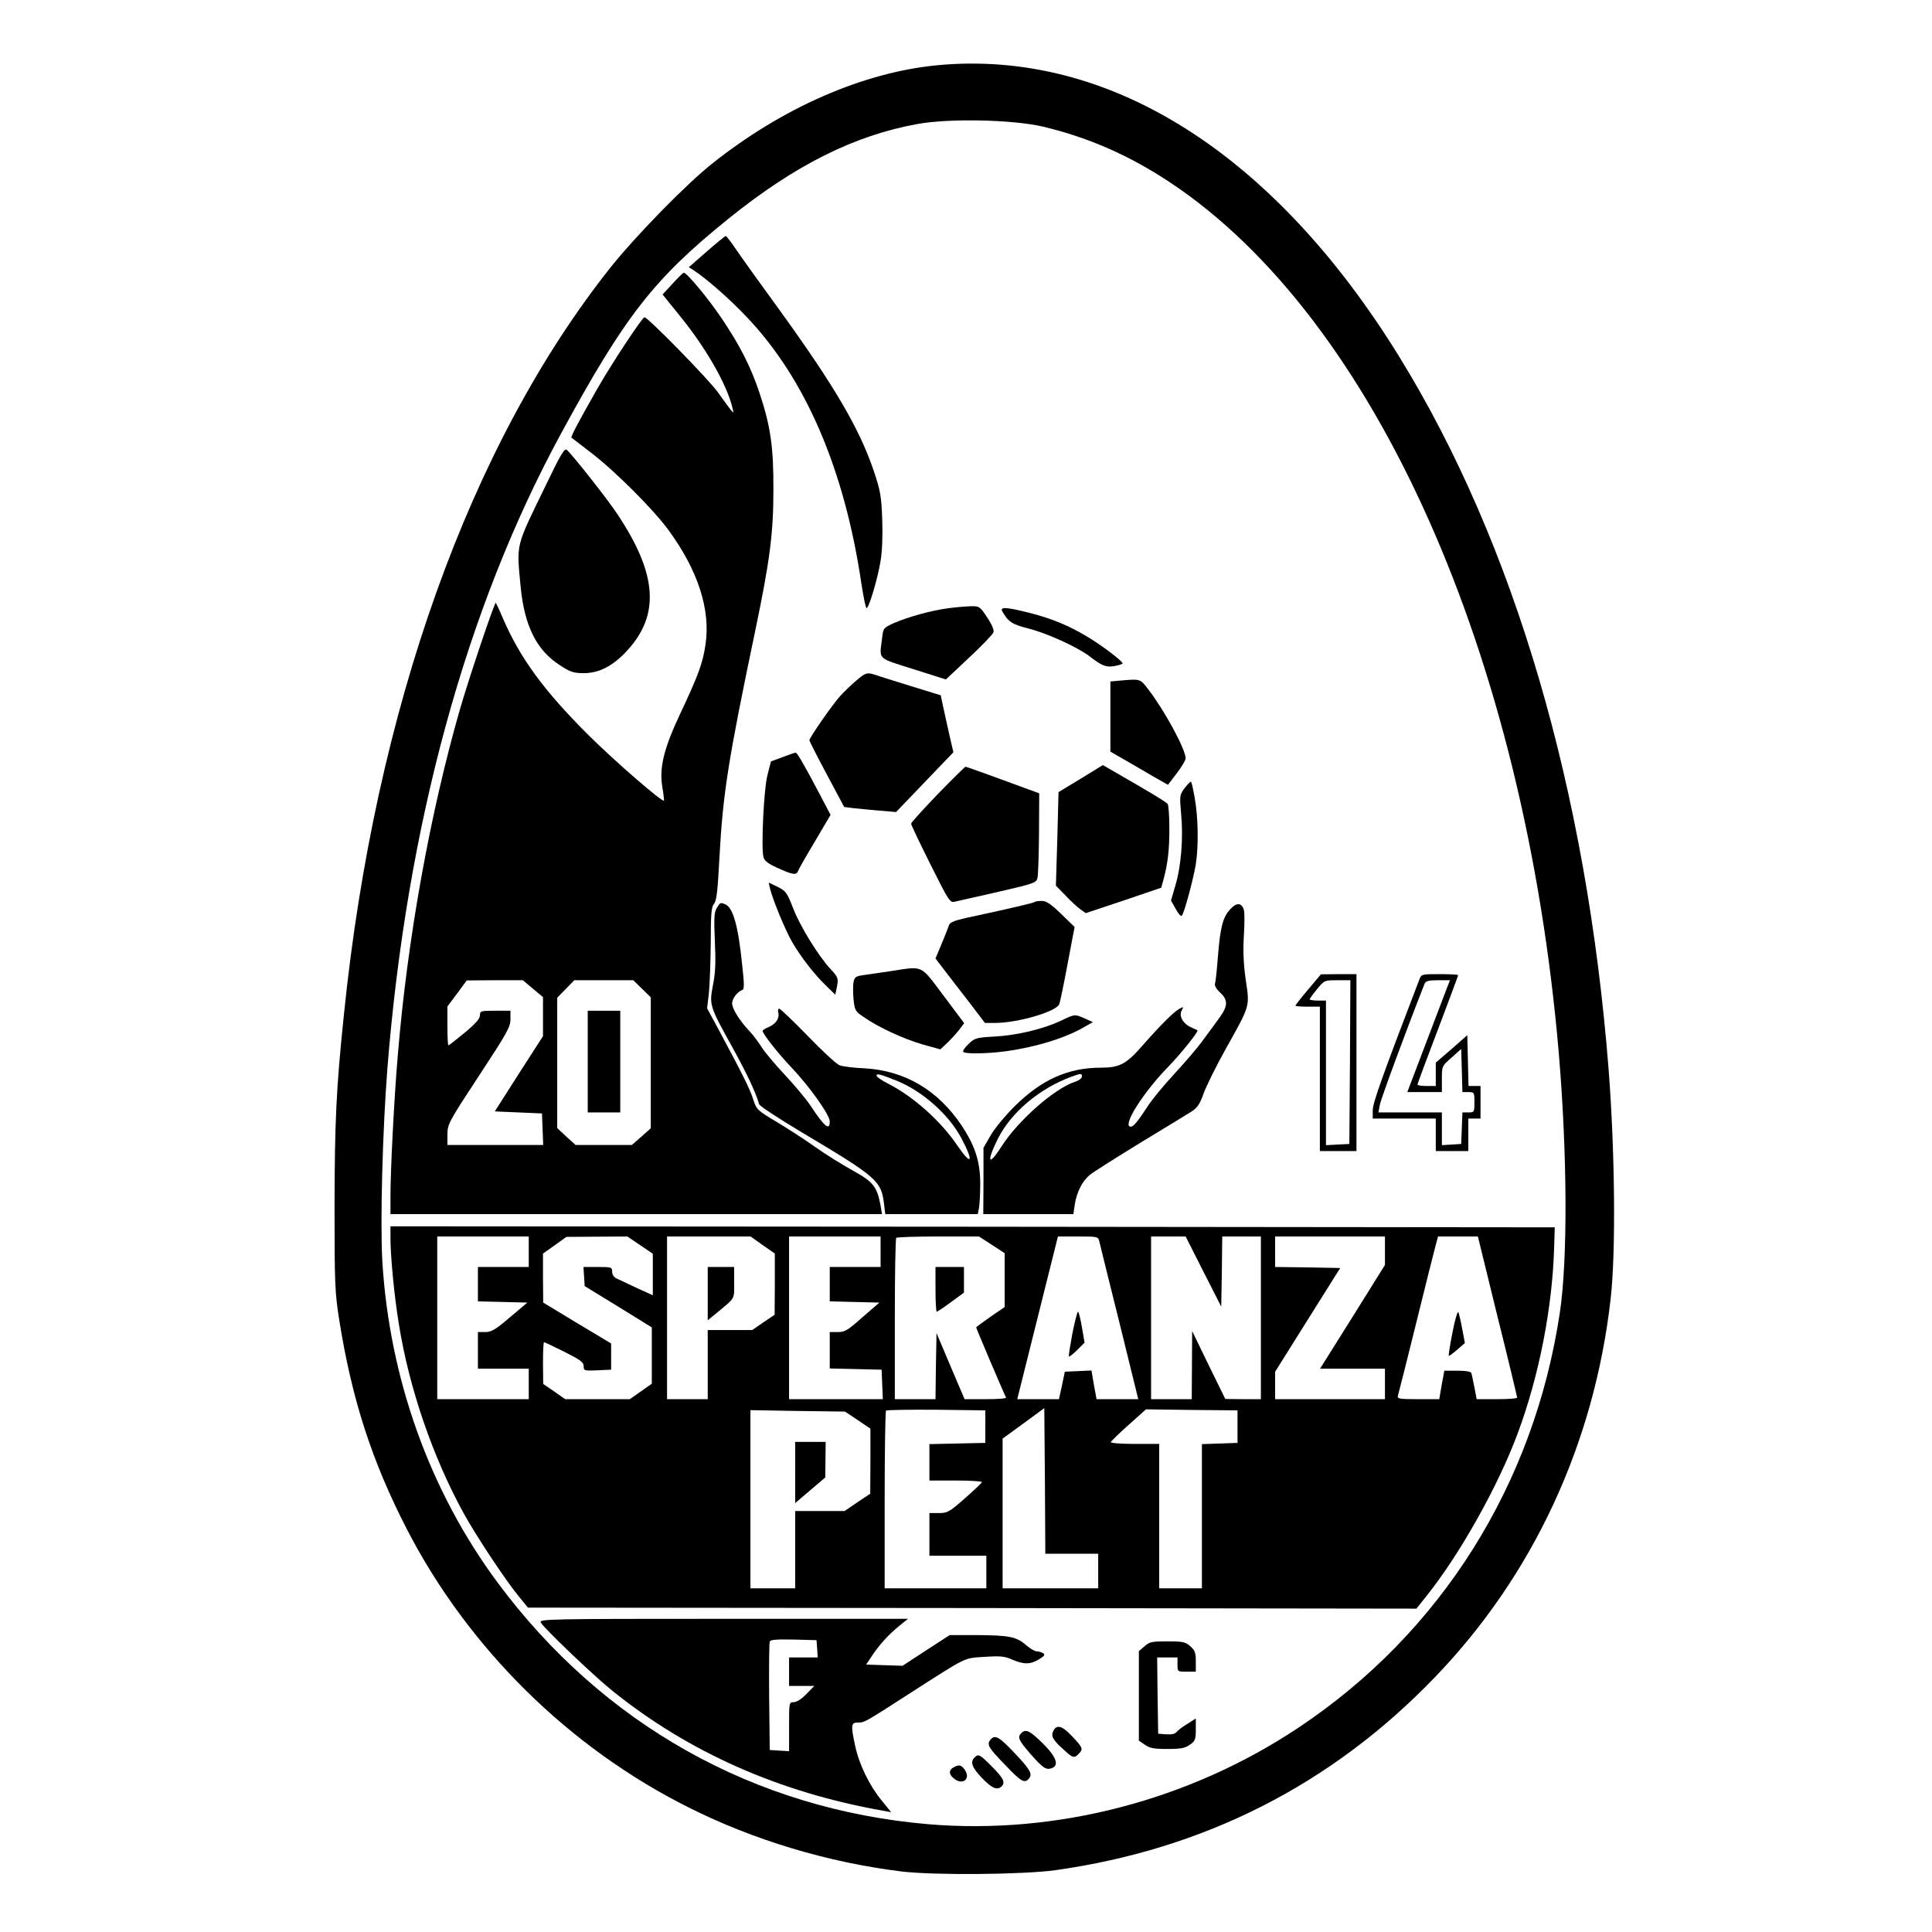 <?xml version="1.0" standalone="no"?>
<!DOCTYPE svg PUBLIC "-//W3C//DTD SVG 20010904//EN"
 "http://www.w3.org/TR/2001/REC-SVG-20010904/DTD/svg10.dtd">
<svg version="1.0" xmlns="http://www.w3.org/2000/svg"
 width="950pt" height="950pt" viewBox="0 0 950 950"
 preserveAspectRatio="xMidYMid meet">
<g transform="translate(0,950) scale(0.1,-0.1)"
fill="#000000" stroke="none">
<path d="M4607 9179 c-363 -35 -761 -209 -1107 -485 -126 -100 -371 -351 -493
-503 -696 -873 -1163 -2179 -1316 -3681 -38 -366 -45 -522 -46 -940 0 -385 2
-426 23 -560 62 -390 160 -693 331 -1026 302 -587 798 -1077 1388 -1372 319
-160 681 -269 1043 -314 159 -20 603 -16 760 6 732 103 1358 421 1865 948 484
502 785 1151 865 1863 26 229 21 722 -10 1125 -108 1376 -464 2588 -1029 3505
-618 1003 -1430 1515 -2274 1434z m523 -302 c225 -54 425 -142 625 -275 1006
-669 1743 -2322 1910 -4282 42 -499 44 -1015 5 -1275 -127 -846 -586 -1575
-1285 -2040 -537 -358 -1191 -528 -1820 -475 -856 73 -1601 491 -2118 1188
-334 450 -532 1003 -567 1580 -11 193 1 641 25 950 95 1193 386 2259 852 3117
316 582 458 764 828 1062 324 261 616 407 925 463 157 29 472 22 620 -13z"/>
<path d="M3475 8263 l-88 -77 24 -15 c65 -43 177 -141 261 -230 290 -305 481
-750 564 -1313 10 -65 21 -118 25 -118 12 0 55 146 69 232 8 47 11 128 8 205
-4 113 -9 140 -41 236 -72 213 -196 423 -478 812 -80 110 -168 232 -195 272
-27 40 -52 72 -55 73 -3 0 -46 -35 -94 -77z"/>
<path d="M3307 8105 l-49 -53 84 -104 c127 -156 226 -328 257 -443 10 -39 10
-39 -7 -19 -9 12 -37 50 -62 85 -44 62 -344 369 -361 369 -11 0 -162 -229
-231 -350 -92 -161 -133 -239 -128 -242 3 -2 46 -35 95 -73 118 -90 307 -279
381 -380 146 -199 209 -393 183 -565 -13 -91 -38 -157 -125 -341 -81 -172
-103 -266 -87 -360 6 -35 9 -65 8 -66 -7 -10 -248 199 -376 327 -215 215 -330
372 -415 567 -17 41 -34 76 -36 79 -6 5 -134 -376 -177 -526 -147 -512 -258
-1129 -305 -1700 -18 -209 -36 -562 -36 -692 l0 -88 1209 0 1208 0 -8 47 c-17
89 -37 113 -137 168 -51 28 -134 80 -185 116 -50 36 -136 91 -189 123 -94 56
-98 60 -114 109 -15 49 -50 120 -174 351 l-53 98 9 77 c4 42 8 153 9 247 0
142 3 175 16 190 13 15 18 64 27 234 17 311 44 480 176 1110 71 341 89 476 89
690 1 212 -14 314 -68 477 -43 129 -96 233 -184 364 -67 100 -175 230 -189
228 -4 -1 -29 -25 -55 -54z m-686 -3467 l49 -41 0 -96 0 -96 -119 -185 -118
-185 116 -5 116 -5 3 -77 3 -78 -236 0 -235 0 0 53 c1 50 6 60 155 287 138
210 155 240 155 278 l0 42 -75 0 c-71 0 -75 -1 -75 -23 0 -16 -22 -41 -75 -85
-41 -34 -77 -62 -80 -62 -3 0 -5 43 -5 95 l0 96 48 64 47 64 138 1 138 0 50
-42z m536 0 l43 -42 0 -322 0 -322 -46 -41 -47 -41 -139 0 -138 0 -45 41 -45
42 0 320 0 321 42 43 42 43 145 0 145 0 43 -42z"/>
<path d="M2890 4280 l0 -250 80 0 80 0 0 250 0 250 -80 0 -80 0 0 -250z"/>
<path d="M2683 7112 c-150 -308 -143 -281 -123 -497 19 -193 78 -312 193 -386
52 -34 68 -39 117 -39 76 0 144 35 213 110 163 176 149 377 -46 670 -49 75
-224 296 -250 318 -11 10 -30 -22 -104 -176z"/>
<path d="M4662 6509 c-80 -10 -195 -42 -265 -72 -54 -25 -54 -25 -60 -78 -13
-105 -26 -92 153 -149 l161 -51 114 107 c63 59 117 115 120 125 4 11 -8 39
-31 73 -36 55 -38 56 -83 55 -25 -1 -74 -5 -109 -10z"/>
<path d="M4929 6493 c29 -51 48 -63 126 -83 92 -23 241 -91 301 -136 65 -50
82 -56 125 -49 21 4 39 10 39 13 -1 12 -103 89 -170 129 -94 57 -177 91 -286
119 -119 30 -149 31 -135 7z"/>
<path d="M4210 6153 c-25 -21 -60 -55 -80 -77 -37 -41 -150 -203 -150 -216 0
-4 38 -79 85 -167 l86 -161 47 -6 c26 -3 83 -8 127 -12 l81 -7 141 147 141
147 -19 82 c-10 45 -24 108 -31 140 l-12 58 -146 45 c-80 25 -158 49 -174 55
-43 14 -49 12 -96 -28z"/>
<path d="M5503 6153 l-43 -4 0 -172 0 -173 68 -39 c37 -21 100 -58 141 -82
l74 -42 43 56 c24 31 44 65 44 74 0 44 -103 234 -182 337 -43 56 -38 54 -145
45z"/>
<path d="M3848 5777 l-57 -21 -17 -66 c-18 -67 -32 -356 -20 -404 4 -18 22
-32 63 -51 81 -37 99 -40 107 -18 4 10 41 76 84 147 l76 129 -53 101 c-81 154
-112 206 -119 205 -4 0 -33 -10 -64 -22z"/>
<path d="M5314 5671 l-109 -66 -6 -230 -7 -230 47 -48 c25 -27 58 -57 73 -68
l27 -19 186 62 185 63 10 36 c22 81 30 147 30 253 0 61 -4 116 -8 122 -6 10
-88 59 -288 174 l-31 18 -109 -67z"/>
<path d="M4611 5595 c-72 -75 -131 -140 -131 -145 0 -6 43 -96 95 -200 94
-188 96 -190 123 -183 15 3 110 25 212 48 170 39 185 44 191 66 4 13 7 113 8
221 l1 197 -57 21 c-110 41 -301 110 -305 110 -3 0 -65 -61 -137 -135z"/>
<path d="M5826 5626 c-26 -35 -26 -36 -18 -131 11 -116 0 -255 -29 -351 l-21
-72 23 -41 c12 -23 26 -38 30 -34 12 12 57 181 69 253 14 90 12 230 -5 324 -7
43 -16 80 -18 82 -2 3 -16 -11 -31 -30z"/>
<path d="M3786 5132 c14 -57 75 -205 109 -264 45 -77 110 -160 168 -216 l44
-43 7 32 c10 49 8 53 -31 95 -59 64 -149 209 -183 298 -30 77 -36 85 -76 105
l-44 21 6 -28z"/>
<path d="M5088 5065 c-5 -5 -116 -31 -339 -79 -54 -12 -78 -22 -82 -34 -3 -9
-19 -50 -36 -91 l-31 -74 58 -76 c33 -42 87 -113 122 -158 l63 -83 49 0 c113
0 304 56 317 93 4 12 23 102 41 200 l34 179 -66 64 c-51 49 -73 64 -95 64 -16
0 -32 -2 -35 -5z"/>
<path d="M3525 5036 c-13 -20 -15 -46 -10 -162 5 -106 3 -157 -9 -217 -19 -98
-18 -103 96 -308 73 -133 113 -218 131 -279 3 -9 96 -70 208 -137 373 -222
392 -239 406 -353 l6 -50 227 0 228 0 6 31 c3 17 6 71 6 118 0 109 -25 186
-91 286 -118 176 -281 271 -479 282 -52 2 -107 9 -122 15 -14 5 -85 70 -156
144 -72 74 -135 134 -140 134 -6 0 -8 -9 -5 -19 7 -28 -12 -56 -47 -71 -16 -7
-30 -15 -30 -19 0 -14 76 -111 138 -176 91 -95 192 -237 192 -269 0 -48 -25
-28 -95 78 -22 33 -79 101 -127 152 -47 50 -98 111 -113 135 -15 24 -42 60
-60 79 -49 52 -85 110 -85 136 0 24 26 58 50 66 10 3 10 28 0 118 -20 198 -45
288 -85 304 -23 9 -23 9 -40 -18z m886 -851 c125 -50 256 -167 317 -283 62
-118 50 -138 -21 -34 -82 121 -216 240 -339 303 -32 16 -58 34 -58 40 0 12 19
7 101 -26z"/>
<path d="M6051 5031 c-38 -40 -50 -87 -62 -231 -5 -69 -12 -131 -15 -139 -2
-8 9 -27 26 -42 39 -36 38 -65 -2 -121 -18 -25 -55 -76 -83 -113 -27 -38 -91
-112 -141 -166 -50 -54 -110 -126 -132 -161 -48 -73 -68 -98 -82 -98 -45 0 60
167 185 295 63 65 151 175 143 179 -2 1 -15 7 -30 14 -40 17 -62 55 -48 82 11
20 10 21 -10 10 -27 -14 -94 -81 -182 -181 -80 -92 -113 -109 -205 -109 -161
0 -292 -59 -424 -190 -47 -47 -101 -112 -119 -145 l-34 -59 0 -163 -1 -163
221 0 222 0 7 47 c9 60 36 114 73 145 16 14 128 84 248 158 121 73 235 143
254 155 27 18 40 36 58 87 13 36 61 134 108 218 123 220 119 208 100 339 -11
77 -14 140 -10 214 4 57 4 116 1 130 -10 38 -35 41 -66 8z m-731 -825 c0 -8
-16 -20 -36 -26 -101 -34 -278 -190 -360 -318 -64 -101 -75 -77 -17 39 65 129
203 246 360 304 49 18 53 18 53 1z"/>
<path d="M4375 4724 c-49 -7 -109 -16 -131 -19 -36 -5 -42 -10 -47 -34 -3 -15
-3 -54 0 -85 6 -54 8 -59 50 -87 73 -51 193 -106 287 -134 l90 -25 39 37 c21
21 47 50 58 65 l20 27 -102 136 c-116 154 -95 145 -264 119z"/>
<path d="M6433 4635 c-35 -41 -63 -77 -63 -80 0 -3 27 -5 60 -5 l60 0 0 -355
0 -355 90 0 90 0 0 435 0 435 -87 0 -88 -1 -62 -74z m205 -357 l-3 -403 -57
-3 -58 -3 0 356 0 355 -40 0 c-22 0 -40 3 -40 6 0 3 16 26 36 50 36 44 37 44
100 44 l64 0 -2 -402z"/>
<path d="M6979 4683 c-187 -488 -229 -607 -229 -643 l0 -40 155 0 155 0 0 -80
0 -80 80 0 80 0 0 80 0 80 30 0 30 0 0 80 0 80 -30 0 -29 0 -3 125 -3 125 -77
-68 -78 -67 0 -57 0 -58 -45 0 c-25 0 -45 3 -45 7 0 4 45 125 100 269 55 145
100 266 100 269 0 3 -41 5 -90 5 -89 0 -91 0 -101 -27z m140 -30 c-11 -29
-134 -352 -175 -460 l-24 -63 85 0 85 0 0 64 c0 64 0 64 48 106 l47 42 3 -106
3 -106 29 0 c29 0 30 -1 30 -50 0 -49 -1 -50 -30 -50 l-29 0 -3 -77 -3 -78
-47 -3 -48 -3 0 80 0 81 -156 0 -156 0 7 38 c5 28 129 364 220 595 6 13 19 17
66 17 l59 0 -11 -27z"/>
<path d="M5215 4480 c-86 -40 -214 -71 -325 -77 -89 -5 -97 -7 -127 -36 -18
-17 -30 -34 -27 -39 7 -11 117 -10 211 3 147 20 296 66 388 121 l39 22 -40 18
c-50 22 -48 22 -119 -12z"/>
<path d="M1920 3413 c0 -92 19 -288 41 -422 50 -315 167 -656 320 -934 62
-112 200 -320 266 -402 l49 -60 2184 -2 2185 -3 50 63 c164 205 354 544 449
802 105 284 169 614 178 910 l3 100 -2862 3 -2863 2 0 -57z m680 -68 l0 -75
-125 0 -125 0 0 -85 0 -84 122 -3 121 -3 -85 -72 c-72 -61 -91 -73 -122 -73
l-36 0 0 -90 0 -90 125 0 125 0 0 -75 0 -75 -225 0 -225 0 0 400 0 400 225 0
225 0 0 -75z m547 33 l63 -43 0 -102 0 -102 -77 35 c-43 20 -88 41 -100 47
-14 6 -23 19 -23 34 0 22 -3 23 -71 23 l-70 0 3 -47 3 -47 165 -101 165 -102
0 -139 0 -138 -54 -38 -54 -38 -159 0 -159 0 -54 38 -54 37 -1 103 c0 56 2
102 5 102 3 0 48 -21 100 -47 79 -40 95 -51 95 -71 0 -22 3 -23 68 -20 l67 3
0 64 0 65 -167 100 -167 101 -1 121 0 120 58 41 57 41 150 1 150 1 62 -42z
m603 0 l60 -42 0 -150 -1 -151 -55 -37 -55 -38 -110 0 -109 0 0 -170 0 -170
-100 0 -100 0 0 400 0 400 205 0 206 0 59 -42z m580 -33 l0 -75 -125 0 -125 0
0 -85 0 -84 122 -3 122 -3 -83 -72 c-72 -64 -86 -73 -121 -73 l-40 0 0 -90 0
-89 128 -3 127 -3 3 -72 3 -73 -231 0 -230 0 0 400 0 400 225 0 225 0 0 -75z
m547 34 l63 -41 0 -133 0 -132 -70 -48 c-38 -27 -70 -50 -70 -52 0 -5 140
-334 147 -345 2 -5 -43 -8 -100 -8 l-104 0 -69 162 -69 163 -3 -163 -2 -162
-100 0 -100 0 0 393 c0 217 3 397 7 400 3 4 96 7 206 7 l201 0 63 -41z m528
19 c3 -13 47 -193 99 -400 l93 -378 -103 0 -102 0 -13 70 -12 71 -66 -3 -65
-3 -14 -67 -15 -68 -102 0 -103 0 100 400 100 400 99 0 c94 0 99 -1 104 -22z
m512 -150 l88 -173 3 173 2 172 95 0 95 0 0 -400 0 -400 -87 0 -88 1 -82 167
-81 167 -1 -167 -1 -168 -100 0 -100 0 0 400 0 400 85 0 85 0 87 -172z m893
102 l0 -70 -159 -255 -160 -255 160 0 159 0 0 -75 0 -75 -270 0 -270 0 0 68 0
67 160 255 160 255 -160 3 -160 2 0 75 0 75 270 0 270 0 0 -70z m553 -322 c54
-216 97 -396 97 -400 0 -5 -45 -8 -99 -8 l-100 0 -11 58 c-6 31 -13 63 -15 70
-3 8 -26 12 -69 12 l-64 0 -13 -70 -12 -70 -104 0 c-95 0 -104 2 -99 18 3 9
44 172 91 362 47 190 90 362 96 383 l10 37 98 0 98 0 96 -392z m-2093 -1168
l130 0 0 -85 0 -85 -235 0 -235 0 0 368 0 368 103 75 102 75 3 -358 2 -358
130 0z m-1052 657 l62 -42 0 -160 -1 -160 -63 -42 -63 -43 -121 0 -122 0 0
-190 0 -190 -110 0 -110 0 0 438 0 438 233 -4 232 -3 63 -42z m627 -32 l0 -80
-137 -3 -138 -3 0 -89 0 -90 131 0 c72 0 129 -4 127 -8 -1 -5 -40 -41 -84 -80
-76 -67 -85 -72 -128 -72 l-46 0 0 -105 0 -105 140 0 140 0 0 -80 0 -80 -250
0 -250 0 0 433 c0 239 3 437 7 441 4 3 115 5 247 4 l241 -3 0 -80z m1240 0 l0
-80 -87 -3 -88 -3 0 -354 0 -355 -105 0 -105 0 0 355 0 355 -121 0 c-69 0
-119 4 -117 9 2 5 41 43 88 85 l85 76 225 -3 225 -2 0 -80z"/>
<path d="M3480 3139 l0 -131 38 31 c100 83 92 69 92 154 l0 77 -65 0 -65 0 0
-131z"/>
<path d="M4600 3160 c0 -60 3 -110 6 -110 3 0 35 21 70 47 l64 47 0 63 0 63
-70 0 -70 0 0 -110z"/>
<path d="M5273 2943 c-11 -60 -19 -110 -17 -113 3 -2 21 12 41 32 l36 36 -13
76 c-7 42 -16 76 -19 76 -4 0 -16 -48 -28 -107z"/>
<path d="M7142 2948 c-12 -61 -20 -113 -18 -115 1 -2 20 12 41 30 l38 33 -13
70 c-7 38 -16 75 -19 82 -4 6 -17 -38 -29 -100z"/>
<path d="M3910 2259 l0 -150 74 63 74 63 1 88 1 87 -75 0 -75 0 0 -151z"/>
<path d="M2659 1522 c15 -28 259 -261 351 -335 377 -304 823 -501 1334 -591
l38 -7 -47 58 c-60 73 -111 178 -130 268 -22 103 -20 115 13 115 33 0 30 -2
258 145 284 182 261 171 366 178 78 5 99 3 136 -14 57 -24 89 -24 131 2 27 16
31 23 20 30 -8 5 -22 9 -31 9 -10 0 -33 14 -53 31 -46 41 -84 48 -242 49
l-133 0 -116 -75 -116 -76 -90 3 -89 3 30 45 c36 54 82 104 136 148 l40 32
-908 0 c-865 0 -907 -1 -898 -18z m1359 -129 l3 -43 -70 0 -71 0 0 -70 0 -70
62 0 62 0 -39 -40 c-23 -24 -48 -40 -62 -40 -23 0 -23 -1 -23 -121 l0 -120
-47 3 -48 3 -3 260 c-1 143 0 266 3 273 3 9 32 12 117 10 l113 -3 3 -42z"/>
<path d="M5628 1405 l-28 -24 0 -220 0 -220 29 -20 c24 -17 44 -21 111 -21 67
0 87 4 111 21 26 18 29 26 29 75 l0 54 -42 -27 c-24 -14 -48 -33 -53 -40 -7
-9 -25 -13 -50 -11 l-40 3 -3 188 -2 187 50 0 50 0 0 -35 c0 -35 0 -35 45 -35
l45 0 0 50 c0 43 -4 55 -27 75 -25 22 -37 24 -113 24 -76 0 -88 -2 -112 -24z"/>
<path d="M5180 990 c-14 -26 -3 -46 50 -93 45 -42 52 -44 74 -21 23 23 21 30
-30 84 -50 54 -77 62 -94 30z"/>
<path d="M5022 978 c-20 -20 -14 -34 42 -99 63 -72 79 -83 106 -74 40 13 25
56 -43 123 -63 62 -83 72 -105 50z"/>
<path d="M4870 945 c-19 -23 -10 -39 73 -124 79 -83 95 -92 117 -66 18 22 6
44 -74 128 -74 78 -94 89 -116 62z"/>
<path d="M4792 858 c-22 -22 -13 -48 33 -97 51 -54 78 -66 100 -45 20 20 9 41
-52 102 -56 56 -62 59 -81 40z"/>
<path d="M4688 809 c-23 -13 -23 -32 0 -52 42 -38 87 -7 57 39 -17 26 -30 29
-57 13z"/>
</g>
</svg>
